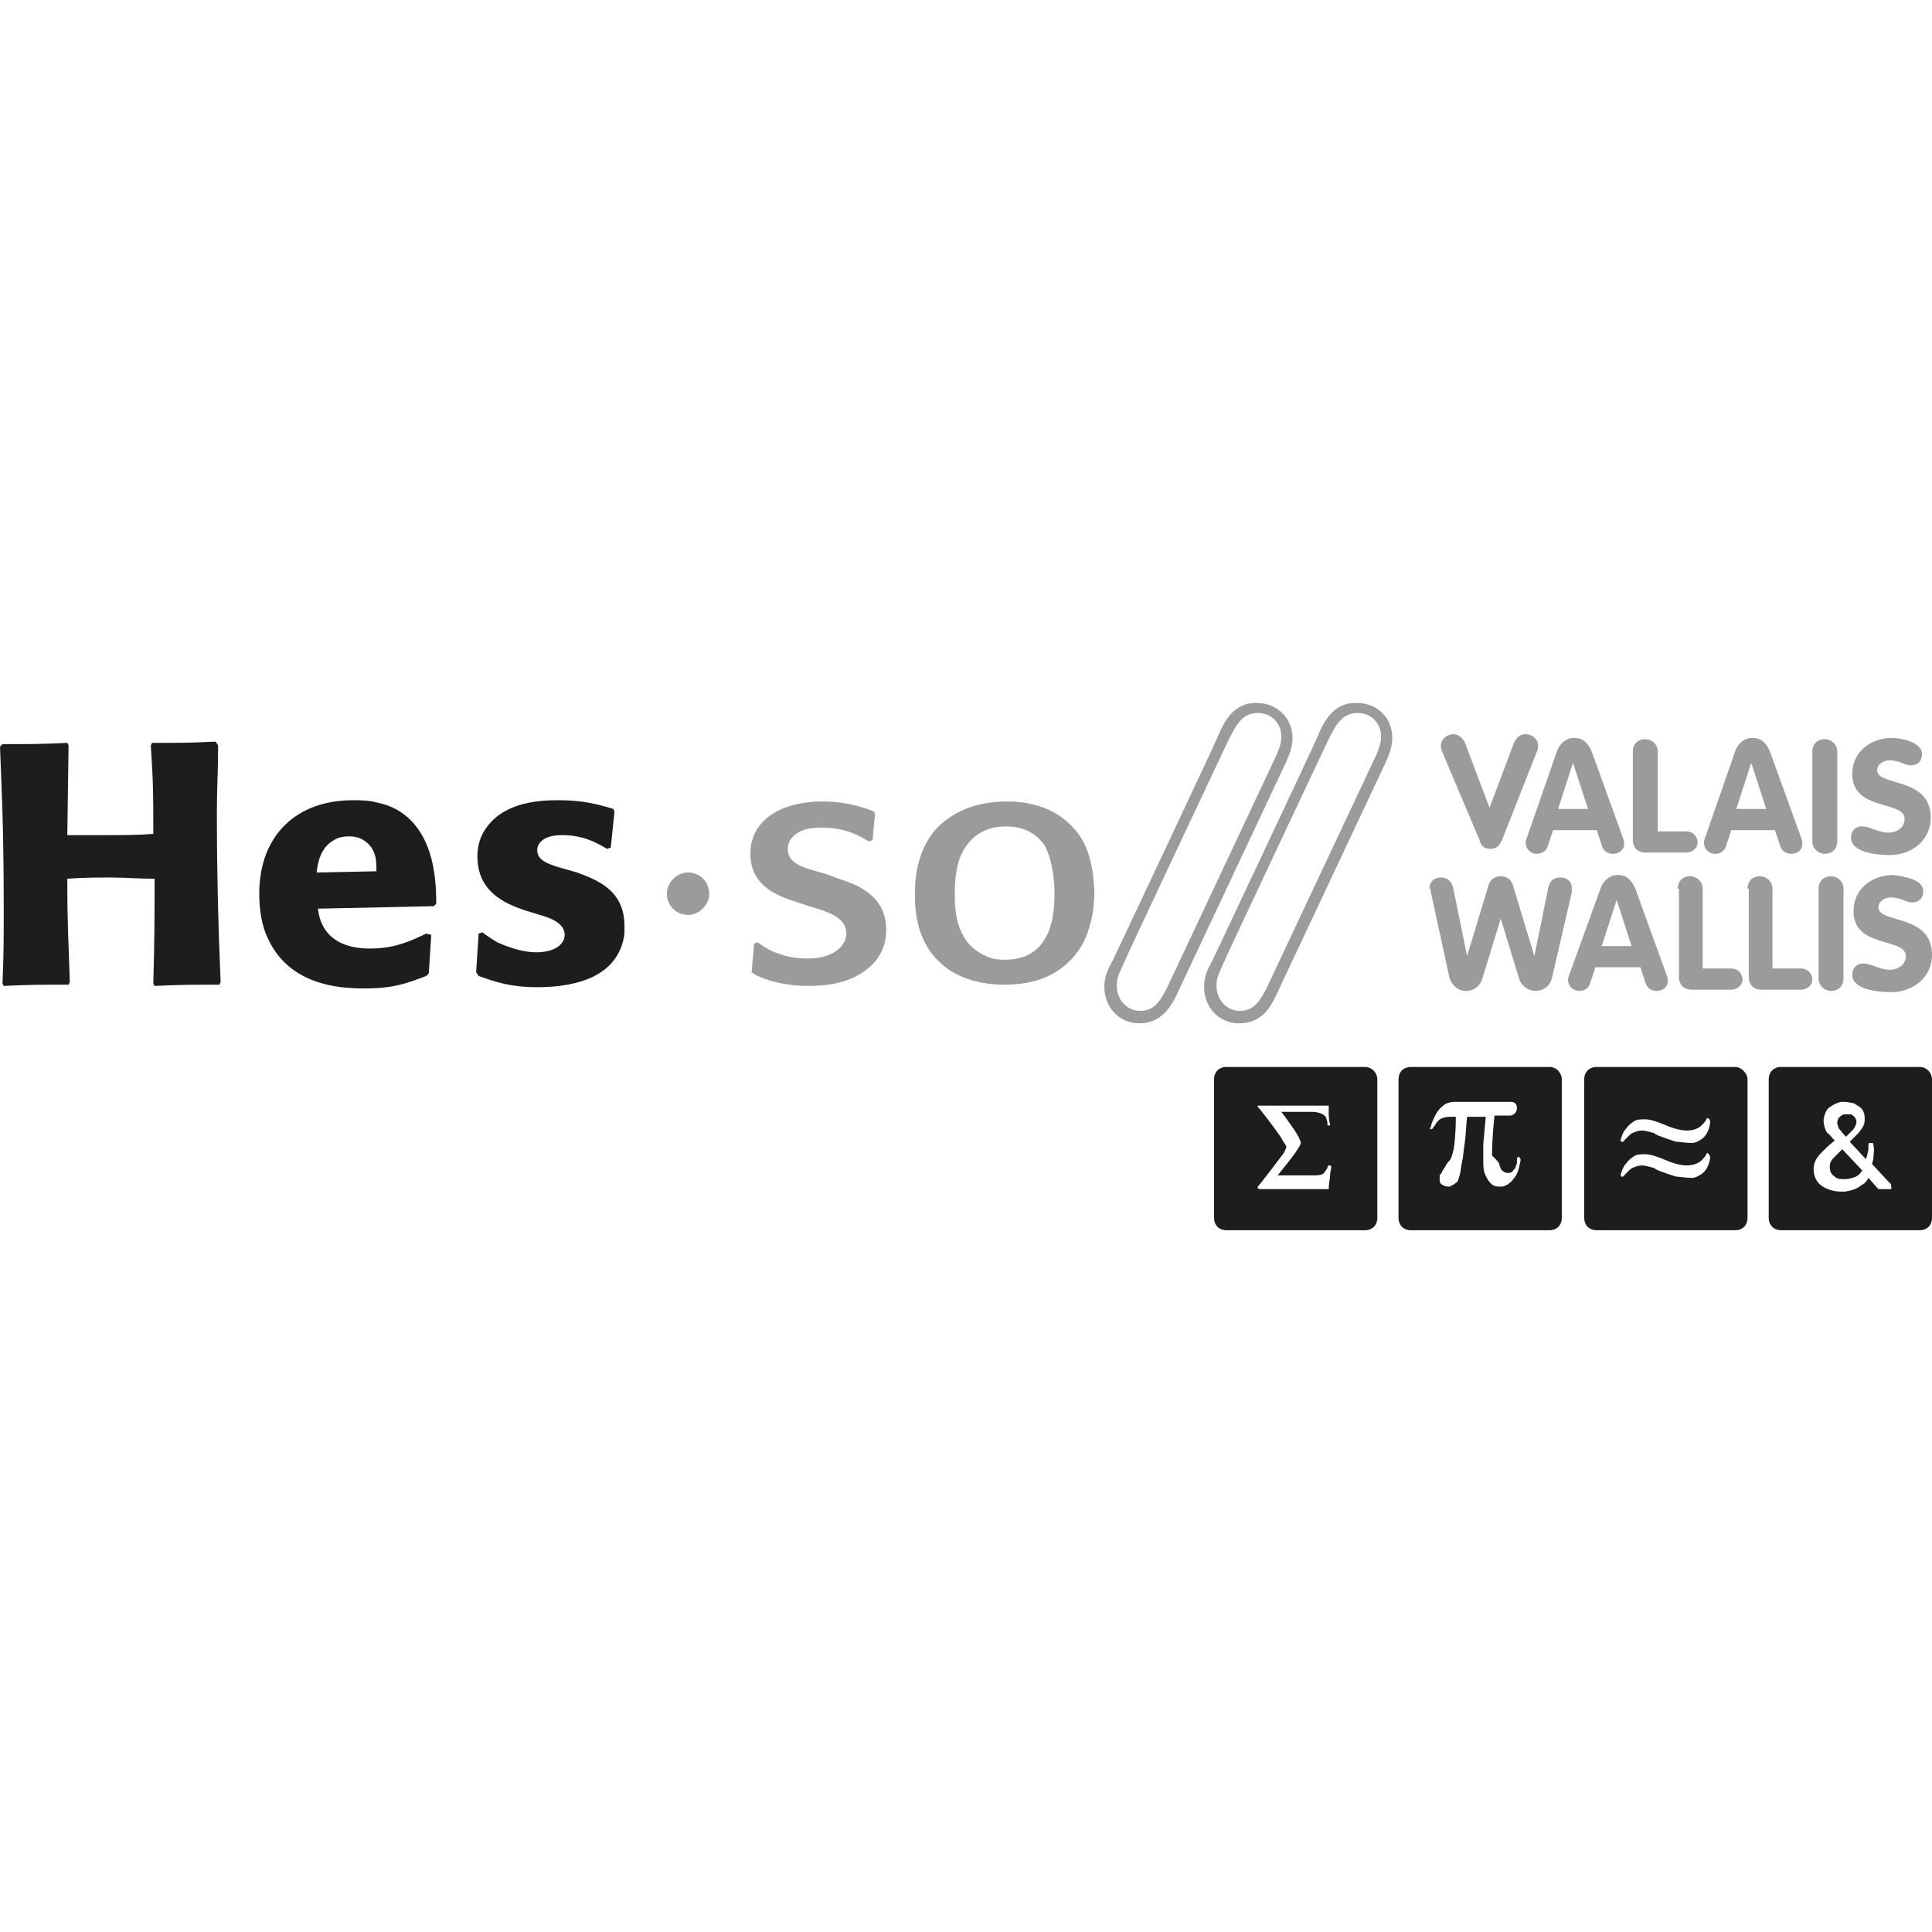 <?xml version="1.0" encoding="utf-8"?>
<!-- Generator: Adobe Illustrator 22.0.1, SVG Export Plug-In . SVG Version: 6.00 Build 0)  -->
<svg version="1.1" xmlns="http://www.w3.org/2000/svg" xmlns:xlink="http://www.w3.org/1999/xlink" x="0px" y="0px"
	 viewBox="0 0 155 155" style="enable-background:new 0 0 155 155;" xml:space="preserve">
<style type="text/css">
	.st0{stroke:#000000;stroke-width:0.295;}
	.st1{fill:#F4520B;}
	.st2{fill:#1D1D1B;}
	.st3{fill:#002856;}
	.st4{fill:#FFD500;stroke:#FFD500;stroke-width:8.764615e-02;stroke-miterlimit:3.864;}
	.st5{fill:#DD0741;stroke:#DD0741;stroke-width:8.764615e-02;stroke-miterlimit:3.864;}
	.st6{fill:#E2003A;stroke:#E2003A;stroke-width:8.764615e-02;stroke-miterlimit:3.864;}
	.st7{fill:#DD0741;stroke:#DD0741;stroke-width:9.352258e-02;stroke-miterlimit:3.864;}
	.st8{fill:#DD0741;stroke:#DD0741;stroke-width:0.166;stroke-miterlimit:3.864;}
	.st9{fill:#DD0741;stroke:#DD0741;stroke-width:0.166;}
	.st10{fill-rule:evenodd;clip-rule:evenodd;fill:#DD0741;stroke:#DD0741;stroke-width:0.166;}
	.st11{clip-path:url(#SVGID_2_);fill:#1A171B;}
	.st12{clip-path:url(#SVGID_2_);}
	.st13{clip-path:url(#SVGID_4_);fill:#1A171B;}
	.st14{clip-path:url(#SVGID_4_);fill:#E3064D;}
	.st15{clip-path:url(#SVGID_4_);fill:#737272;}
	.st16{clip-path:url(#SVGID_4_);fill:#FFFFFF;}
	.st17{clip-path:url(#SVGID_4_);fill-rule:evenodd;clip-rule:evenodd;fill:#FFFFFF;}
	.st18{clip-path:url(#SVGID_4_);fill:#DAD9D9;}
	.st19{clip-path:url(#SVGID_4_);fill:#231F20;}
	.st20{clip-path:url(#SVGID_4_);fill-rule:evenodd;clip-rule:evenodd;fill:#231F20;}
	.st21{fill:#E77C22;}
	.st22{fill:#3984B5;}
	.st23{fill:#5AA3D2;}
	.st24{fill:#70A094;}
	.st25{fill:#D44E5B;}
	.st26{fill:#DA0D15;}
	.st27{fill:#231F20;}
	.st28{fill:#E1251B;}
	.st29{fill:#1A171B;}
	.st30{fill:#E10613;}
	.st31{fill:#0090D4;}
	.st32{fill:#E2101A;}
	.st33{fill:#7D7773;}
	.st34{fill:#FFFFFF;}
	.st35{fill:#0069B2;}
	.st36{fill:#9C9B9B;}
	.st37{fill:#B3ACA4;}
	.st38{fill:#0077B2;}
	.st39{fill:#0097DA;}
	.st40{fill:#DB006A;}
	.st41{fill:#F1B500;}
	.st42{fill:#00955F;}
	.st43{fill:#37903A;}
	.st44{fill:none;stroke:#FFFFFF;stroke-width:0.533;stroke-miterlimit:10;}
	.st45{fill:#E20613;}
	.st46{fill:none;stroke:#FFFFFF;stroke-width:0.533;}
	.st47{fill:#164193;}
	.st48{fill:#009540;}
	.st49{fill:#FFEC00;}
	.st50{fill-rule:evenodd;clip-rule:evenodd;fill:#FFFFFF;}
	.st51{clip-path:url(#SVGID_6_);fill:#FFFFFF;}
	.st52{clip-path:url(#SVGID_6_);fill:#1A171B;}
	.st53{fill-rule:evenodd;clip-rule:evenodd;fill:#1A171B;}
	.st54{clip-path:url(#SVGID_8_);fill:#1A171B;}
	.st55{fill:#6E6E6E;}
	.st56{fill:#3B3B3A;}
	.st57{fill:#5AC4F0;}
	.st58{fill:#FFFFFF;stroke:#FFFFFF;stroke-width:8.764615e-02;stroke-miterlimit:3.864;}
	.st59{fill:#1D1D1B;stroke:#1D1D1B;stroke-width:8.764615e-02;stroke-miterlimit:3.864;}
	.st60{fill:#1D1D1B;stroke:#1D1D1B;stroke-width:9.352258e-02;stroke-miterlimit:3.864;}
	.st61{fill:#1D1D1B;stroke:#1D1D1B;stroke-width:0.166;stroke-miterlimit:3.864;}
	.st62{fill:#1D1D1B;stroke:#1D1D1B;stroke-width:0.166;}
	.st63{fill-rule:evenodd;clip-rule:evenodd;fill:#1D1D1B;stroke:#1D1D1B;stroke-width:0.166;}
	.st64{fill:#1D1D1B;stroke:#FFFFFF;stroke-width:8.764615e-02;stroke-miterlimit:3.864;}
	.st65{fill:none;stroke:#FFFFFF;stroke-width:0.43;stroke-miterlimit:10;}
	.st66{fill:none;stroke:#FFFFFF;stroke-width:1.076;stroke-miterlimit:10;}
	.st67{clip-path:url(#SVGID_10_);fill:#FFFFFF;}
	.st68{clip-path:url(#SVGID_12_);fill:#FFFFFF;}
	.st69{fill:#71B7E5;}
	.st70{fill:none;stroke:#CA4E19;stroke-width:0.107;}
	.st71{fill:#7B0828;}
	.st72{fill:#E32119;}
	.st73{fill:#0069B4;}
	.st74{fill:#AEC90B;}
	.st75{fill:#E42313;}
	.st76{fill:#6686A1;}
	.st77{fill:#99AFC0;}
	.st78{fill:#003662;}
</style>
<g id="Layer_1">
	<g>
		<g>
			<g>
				<path class="st36" d="M97.7,59.1c0,0.1-8.4,17.9-8.4,17.9c-0.5,0.9-0.7,1.4-0.7,2.2c0,1.6,1.2,2.9,2.8,2.9
					c1.8,0,2.6-1.4,3.1-2.5l8.7-18.5c0.2-0.5,0.5-1.1,0.5-1.9c0-1.6-1.3-2.8-2.8-2.8C99,56.3,98.2,57.9,97.7,59.1 M89.6,79.1
					c0-0.6,0.1-0.8,0.5-1.7c0-0.1,8.4-17.9,8.4-17.9c0.6-1.2,1.1-2.3,2.4-2.3c1.1,0,1.9,0.8,1.9,1.9c0,0.6-0.2,1-0.4,1.5
					c0,0-8.7,18.5-8.7,18.5c-0.5,1-1,2-2.2,2C90.4,81.1,89.6,80.2,89.6,79.1"/>
				<path class="st36" d="M105.7,59.1c0,0.1-8.4,17.9-8.4,17.9c-0.5,0.9-0.7,1.4-0.7,2.2c0,1.6,1.2,2.9,2.8,2.9
					c1.9,0,2.6-1.4,3.1-2.5l8.7-18.5c0.2-0.5,0.5-1.1,0.5-1.9c0-1.6-1.2-2.8-2.8-2.8C107,56.3,106.2,57.9,105.7,59.1 M97.6,79.1
					c0-0.6,0.1-0.8,0.5-1.7c0-0.1,8.4-17.9,8.4-17.9c0.6-1.2,1.1-2.3,2.4-2.3c1.1,0,1.9,0.8,1.9,1.9c0,0.6-0.2,1-0.4,1.5
					c0,0-8.7,18.5-8.7,18.5c-0.5,1-1,2-2.2,2C98.4,81.1,97.6,80.2,97.6,79.1"/>
				<path class="st36" d="M115.7,60.3c-0.1-0.2-0.1-0.3-0.1-0.5c0-0.5,0.5-0.9,1-0.9c0.4,0,0.7,0.3,0.9,0.6l2,5.3l2-5.3
					c0.2-0.3,0.4-0.6,0.9-0.6c0.5,0,1,0.4,1,0.9c0,0.2,0,0.3-0.1,0.5l-2.8,7.1c-0.2,0.4-0.4,0.7-0.9,0.7c-0.6,0-0.8-0.3-0.9-0.7
					L115.7,60.3z"/>
				<path class="st36" d="M124.9,60.3c0.2-0.6,0.7-1.1,1.4-1.1c0.7,0,1.1,0.4,1.4,1.1l2.5,6.9c0.1,0.2,0.1,0.4,0.1,0.5
					c0,0.5-0.4,0.8-0.9,0.8c-0.5,0-0.8-0.3-0.9-0.7l-0.4-1.2h-3.5l-0.4,1.2c-0.1,0.4-0.4,0.7-0.9,0.7c-0.5,0-0.9-0.4-0.9-0.9
					c0-0.2,0.1-0.4,0.1-0.4L124.9,60.3z M125,64.9h2.4l-1.2-3.7h0L125,64.9z"/>
				<path class="st36" d="M131,60.3c0-0.6,0.4-1,1-1c0.5,0,1,0.4,1,1v6.4h2.3c0.6,0,0.9,0.5,0.9,0.9c0,0.4-0.4,0.8-0.9,0.8H132
					c-0.6,0-1-0.4-1-1V60.3z"/>
				<path class="st36" d="M139.2,60.3c0.2-0.6,0.7-1.1,1.4-1.1c0.7,0,1.1,0.4,1.4,1.1l2.5,6.9c0.1,0.2,0.1,0.4,0.1,0.5
					c0,0.5-0.4,0.8-0.9,0.8c-0.5,0-0.8-0.3-0.9-0.7l-0.4-1.2h-3.5l-0.4,1.2c-0.1,0.4-0.4,0.7-0.9,0.7c-0.5,0-0.9-0.4-0.9-0.9
					c0-0.2,0.1-0.4,0.1-0.4L139.2,60.3z M139.3,64.9h2.4l-1.2-3.7h0L139.3,64.9z"/>
				<path class="st36" d="M145.4,60.3c0-0.6,0.4-1,1-1c0.5,0,1,0.4,1,1v7.2c0,0.6-0.4,1-1,1c-0.5,0-1-0.4-1-1V60.3z"/>
				<path class="st36" d="M154.2,60.5c0,0.5-0.3,0.9-0.9,0.9c-0.5,0-0.9-0.4-1.7-0.4c-0.5,0-1,0.3-1,0.8c0,1.3,4.3,0.5,4.3,3.8
					c0,1.8-1.5,3-3.3,3c-1,0-3.1-0.2-3.1-1.4c0-0.5,0.3-0.9,0.9-0.9c0.6,0,1.3,0.5,2.1,0.5c0.8,0,1.3-0.5,1.3-1.1
					c0-1.5-4.2-0.6-4.2-3.6c0-1.8,1.5-2.9,3.2-2.9C152.4,59.2,154.2,59.5,154.2,60.5"/>
				<path class="st36" d="M114.8,71.6c0-0.2-0.1-0.3-0.1-0.4c0-0.4,0.3-0.8,0.9-0.8c0.6,0,0.9,0.4,1,0.9l1.1,5.4h0l1.7-5.6
					c0.1-0.5,0.5-0.8,1-0.8c0.5,0,0.9,0.3,1,0.8l1.7,5.6h0l1.1-5.4c0.1-0.6,0.4-0.9,1-0.9c0.6,0,0.9,0.4,0.9,0.8c0,0.2,0,0.3,0,0.4
					l-1.6,6.9c-0.1,0.5-0.6,1-1.3,1c-0.6,0-1.1-0.4-1.3-0.9l-1.5-4.9h0l-1.5,4.9c-0.2,0.5-0.6,0.9-1.3,0.9c-0.7,0-1.1-0.5-1.3-1
					L114.8,71.6z"/>
				<path class="st36" d="M128.4,71.3c0.2-0.6,0.7-1.1,1.4-1.1c0.7,0,1.1,0.4,1.4,1.1l2.5,6.9c0.1,0.2,0.1,0.4,0.1,0.5
					c0,0.5-0.4,0.8-0.9,0.8c-0.5,0-0.8-0.3-0.9-0.7l-0.4-1.2H128l-0.4,1.2c-0.1,0.4-0.4,0.7-0.9,0.7c-0.5,0-0.9-0.4-0.9-0.9
					c0-0.2,0.1-0.4,0.1-0.4L128.4,71.3z M128.5,75.9h2.4l-1.2-3.7h0L128.5,75.9z"/>
				<path class="st36" d="M134.6,71.3c0-0.6,0.4-1,1-1c0.5,0,1,0.4,1,1v6.4h2.3c0.6,0,0.9,0.5,0.9,0.9c0,0.4-0.4,0.8-0.9,0.8h-3.2
					c-0.6,0-1-0.4-1-1V71.3z"/>
				<path class="st36" d="M140.2,71.3c0-0.6,0.4-1,1-1c0.5,0,1,0.4,1,1v6.4h2.3c0.6,0,0.9,0.5,0.9,0.9c0,0.4-0.4,0.8-0.9,0.8h-3.2
					c-0.6,0-1-0.4-1-1V71.3z"/>
				<path class="st36" d="M145.9,71.3c0-0.6,0.4-1,1-1c0.5,0,1,0.4,1,1v7.2c0,0.6-0.4,1-1,1c-0.5,0-1-0.4-1-1V71.3z"/>
				<path class="st36" d="M154.3,71.5c0,0.5-0.3,0.9-0.9,0.9c-0.5,0-0.9-0.4-1.7-0.4c-0.5,0-1,0.3-1,0.8c0,1.3,4.3,0.5,4.3,3.8
					c0,1.8-1.5,3-3.3,3c-1,0-3.1-0.2-3.1-1.4c0-0.5,0.3-0.9,0.9-0.9c0.6,0,1.3,0.5,2.1,0.5c0.8,0,1.3-0.5,1.3-1.1
					c0-1.5-4.2-0.6-4.2-3.6c0-1.8,1.5-2.9,3.2-2.9C152.6,70.3,154.3,70.5,154.3,71.5"/>
			</g>
			<g>
				<path class="st36" d="M67.3,70.5c1.2,0.4,3.8,1.2,3.8,4.1c0,1.1-0.4,2.3-1.6,3.2c-1.5,1.2-3.6,1.3-4.6,1.3
					c-1.6,0-2.9-0.3-3.9-0.7c-0.1-0.1-0.3-0.1-0.4-0.2L60.3,78c0.1-1.1,0.1-1.2,0.2-2.3l0.3-0.1c0.5,0.4,1.8,1.3,4,1.3
					c2.3,0,3.1-1.2,3.1-2c0-1.2-1.2-1.7-3-2.2L64,72.4c-1.2-0.4-3.8-1.1-3.8-3.9c0-2.8,2.6-4.2,5.8-4.2c2.1,0,3.6,0.6,4.1,0.8
					l0.1,0.2c-0.1,1-0.1,1.1-0.2,2.1l-0.3,0.1c-0.7-0.4-1.8-1.1-3.7-1.1c-0.4,0-0.8,0-1.2,0.1c-0.9,0.2-1.6,0.8-1.6,1.6
					c0,1.2,1.2,1.5,3,2L67.3,70.5z"/>
				<path class="st36" d="M84.6,71.6c0,0.6,0,2.4-0.7,3.6c-0.8,1.5-2.2,1.8-3.3,1.8c-0.6,0-1.2-0.1-1.7-0.4
					c-2.3-1.1-2.3-3.8-2.3-4.9c0-1.1,0.1-2.7,0.9-3.8c1-1.5,2.6-1.6,3.2-1.6c1.6,0,2.5,0.7,3.1,1.5C84.5,69.1,84.6,70.9,84.6,71.6
					 M87.8,71.5c-0.1-1.9-0.4-3.8-1.8-5.2c-1.3-1.4-3.2-2-5.2-2c-2.9,0-4.5,1.1-5.4,1.9c-1.9,1.8-2,4.5-2,5.5c0,0.9,0,3.7,2,5.5
					c0.9,0.9,2.6,1.8,5.2,1.8c2,0,3.7-0.5,5-1.7c1-0.9,1.6-2,1.9-3.3C87.7,73.3,87.8,72.4,87.8,71.5"/>
				<path class="st36" d="M56.9,71.7c0,0.9-0.8,1.7-1.7,1.7c-1,0-1.7-0.8-1.7-1.7c0-0.9,0.8-1.7,1.7-1.7
					C56.2,70,56.9,70.8,56.9,71.7"/>
				<path class="st2" d="M17.5,59.8c0,2.1-0.1,3.4-0.1,5.3c0,4.6,0.1,9.1,0.3,13.7l-0.1,0.2c-2.4,0-3,0-5.2,0.1l-0.1-0.2
					c0.1-3.8,0.1-4.7,0.1-8.4c-1.2,0-2.3-0.1-3.5-0.1c-1.1,0-2.2,0-3.5,0.1c0,3.9,0.1,4.9,0.2,8.3l-0.1,0.2c-2.5,0-3.1,0-5.2,0.1
					l-0.1-0.2c0.1-2.3,0.1-3.6,0.1-6.1C0.3,66,0.1,62.7,0,59.9l0.2-0.2c2.5,0,2.9,0,5.2-0.1l0.1,0.2L5.4,67c1,0,2,0,3.1,0
					c1.3,0,2.6,0,3.8-0.1c0-3.2,0-4-0.2-7.1l0.1-0.2c2.4,0,2.8,0,5.1-0.1L17.5,59.8z"/>
				<path class="st2" d="M25.4,70c0.1-0.8,0.3-2,1.4-2.6c0.3-0.2,0.7-0.3,1.2-0.3c1,0,1.5,0.5,1.8,0.9c0.4,0.6,0.4,1.2,0.4,1.9
					L25.4,70z M34.2,74.9c-1.1,0.5-2.4,1.2-4.5,1.2c-1.7,0-2.9-0.5-3.6-1.5c-0.4-0.6-0.5-1.1-0.6-1.7l9.3-0.2l0.2-0.2
					c0-1.3-0.1-2.7-0.5-4c-1-3.2-3.2-3.9-4.2-4.1c-0.7-0.2-1.4-0.2-2-0.2c-4.5,0-7.5,2.8-7.5,7.5c0,1.3,0.2,2.6,0.7,3.6
					c1.7,3.7,5.6,4,7.7,4c2.4,0,3.4-0.4,5-1l0.2-0.2l0.2-3.1L34.2,74.9z"/>
				<path class="st2" d="M46.3,70c1.6,0.6,3.8,1.4,3.8,4.3c0,0.2,0,0.4,0,0.6c-0.5,3.9-4.8,4.3-7,4.3c-2.1,0-3.3-0.4-4.7-0.9
					L38.2,78c0.1-1.4,0.1-1.7,0.2-3.1l0.3-0.1c0.4,0.3,0.7,0.5,1.2,0.8c1.1,0.5,2.2,0.8,3.1,0.8c1.6,0,2.3-0.7,2.3-1.4
					c0-1-1.3-1.4-2-1.6L42,73c-1.4-0.5-3.7-1.4-3.7-4.3c0-1.1,0.4-1.9,0.8-2.4c1.5-2,4.3-2.1,5.7-2.1c1.9,0,3.1,0.3,4.4,0.7l0.1,0.2
					L49,68l-0.3,0.1c-0.7-0.4-1.8-1.1-3.6-1.1c-1.8,0-2,0.9-2,1.2c0,0.8,0.8,1.1,1.8,1.4L46.3,70z"/>
			</g>
		</g>
		<path class="st2" d="M109.5,85.6H98.4c-0.6,0-1,0.4-1,1v11.1c0,0.6,0.4,1,1,1h11.1c0.6,0,1-0.4,1-1V86.6
			C110.5,86.1,110.1,85.6,109.5,85.6z M106.7,94.5c-0.1,0.5-0.1,0.9-0.1,0.9h-5.5c-0.1,0-0.1,0-0.2-0.1c0-0.1,0-0.1,0.1-0.2
			c0.1-0.1,1.4-1.8,2-2.6c0.1-0.2,0.2-0.4,0.2-0.5c0-0.1-0.2-0.3-0.4-0.7c-0.6-0.9-1.7-2.3-1.8-2.4c-0.1-0.1-0.1-0.1-0.1-0.2
			c0,0,0.1,0,0.1,0h5.6c0,0,0,0.4,0,0.7c0,0.4,0.1,0.8,0.1,0.8c0,0.1,0,0.1-0.1,0.1c-0.1,0-0.1,0-0.1-0.1c0-0.1,0-0.2-0.1-0.5
			c0-0.1-0.2-0.3-0.5-0.4c-0.3-0.1-0.6-0.1-0.8-0.1h-2.3c0.6,0.8,1.4,1.9,1.5,2.3c0.1,0.1,0.1,0.3-0.2,0.7c-0.2,0.4-1.6,2.1-1.6,2.1
			h2.7c0.4,0,0.7,0,0.9-0.1c0.2-0.1,0.3-0.4,0.4-0.5c0-0.1,0-0.2,0.2-0.2c0.1,0,0.1,0.1,0.1,0.2C106.8,93.7,106.7,94.1,106.7,94.5z"
			/>
		<path class="st2" d="M124.3,85.6h-11.1c-0.6,0-1,0.4-1,1v11.1c0,0.6,0.4,1,1,1h11.1c0.6,0,1-0.4,1-1V86.6
			C125.3,86.1,124.9,85.6,124.3,85.6z M120.3,93.5c0.1,0.2,0.1,0.3,0.2,0.4c0.1,0.1,0.3,0.2,0.4,0.2c0.2,0,0.4,0,0.5-0.2
			c0.1-0.1,0.2-0.2,0.2-0.3c0-0.1,0.1-0.2,0.1-0.3c0-0.1,0-0.2,0-0.3c0,0,0-0.1,0.1-0.2c0.1,0,0.1,0.1,0.2,0.2
			c0,0.1-0.1,0.6-0.2,0.9c-0.1,0.3-0.2,0.5-0.4,0.7c-0.1,0.2-0.3,0.3-0.4,0.4c-0.2,0.1-0.3,0.2-0.6,0.2c-0.2,0-0.4,0-0.6-0.1
			c-0.3-0.2-0.5-0.5-0.7-1c-0.1-0.3-0.1-0.6-0.1-1c0-0.4,0-0.8,0-1.3l0.2-2.2h-1.5c-0.1,0.9-0.1,1.6-0.2,2.2c-0.1,0.6-0.1,1-0.2,1.4
			c-0.1,0.4-0.1,0.8-0.2,1.1c-0.1,0.3-0.1,0.5-0.3,0.6c-0.1,0.1-0.3,0.2-0.5,0.3c-0.2,0-0.3,0-0.5-0.1c-0.2-0.1-0.3-0.2-0.3-0.4
			c0-0.1,0-0.2,0-0.3c0-0.1,0-0.2,0.1-0.2c0-0.1,0.1-0.1,0.1-0.2c0-0.1,0.1-0.1,0.1-0.2c0,0,0.1-0.1,0.2-0.3
			c0.1-0.2,0.2-0.3,0.3-0.4c0.1-0.1,0.2-0.4,0.3-0.8c0.1-0.4,0.2-1.6,0.2-2.7h-0.6c-0.2,0-0.4,0.1-0.5,0.1c-0.2,0.1-0.3,0.2-0.4,0.3
			c-0.1,0.1-0.2,0.4-0.3,0.4c0,0.1-0.1,0.2-0.2,0.2c-0.1,0-0.1-0.1,0-0.2c0-0.1,0.1-0.4,0.2-0.6c0.1-0.2,0.2-0.5,0.4-0.7
			c0.1-0.2,0.3-0.3,0.5-0.5c0.2-0.1,0.5-0.2,0.7-0.2h4.6c0.1,0,0.5,0,0.5,0.5c0,0.5-0.5,0.6-0.5,0.6h-1.3c-0.1,1-0.2,2.1-0.2,3.2
			C120.2,93.2,120.3,93.3,120.3,93.5z"/>
		<path class="st2" d="M139.2,85.6h-11.1c-0.6,0-1,0.4-1,1v11.1c0,0.6,0.4,1,1,1h11.1c0.6,0,1-0.4,1-1V86.6
			C140.2,86.1,139.7,85.6,139.2,85.6z M137.2,92.9c-0.1,0.7-0.4,1.1-0.7,1.3c-0.2,0.1-0.4,0.3-0.8,0.3c-0.4,0-1-0.1-1.2-0.1
			c-0.4-0.1-0.9-0.3-1.2-0.4c-0.3-0.1-0.5-0.2-0.6-0.3c-0.1,0-0.6-0.2-1-0.2c-0.2,0-0.6,0.1-0.9,0.3c-0.2,0.2-0.4,0.4-0.5,0.5
			c0,0.1-0.1,0.1-0.2,0.1c-0.1,0-0.1-0.2,0-0.4c0.1-0.3,0.2-0.5,0.4-0.7c0.1-0.2,0.5-0.5,0.7-0.6c0.2-0.1,0.5-0.1,0.8-0.1
			c0.4,0,1,0.2,1.7,0.5c0.7,0.3,1.3,0.4,1.6,0.4c0.4,0,0.9-0.1,1.2-0.4c0.2-0.2,0.3-0.3,0.4-0.5c0-0.1,0.1-0.1,0.1-0.1
			C137.2,92.7,137.2,92.8,137.2,92.9z M137.2,90.1c-0.1,0.7-0.4,1.1-0.7,1.3c-0.2,0.1-0.4,0.3-0.8,0.3c-0.4,0-1-0.1-1.2-0.1
			c-0.4-0.1-0.9-0.3-1.2-0.4c-0.3-0.1-0.5-0.2-0.6-0.3c-0.1,0-0.6-0.2-1-0.2c-0.2,0-0.6,0.1-0.9,0.3c-0.2,0.2-0.4,0.4-0.5,0.5
			c0,0.1-0.1,0.1-0.2,0.1c-0.1,0-0.1-0.2,0-0.4c0.1-0.3,0.2-0.5,0.4-0.7c0.1-0.2,0.5-0.5,0.7-0.6c0.2-0.1,0.5-0.1,0.8-0.1
			c0.4,0,1,0.2,1.7,0.5c0.7,0.3,1.3,0.4,1.6,0.4c0.4,0,0.9-0.1,1.2-0.4c0.2-0.2,0.3-0.3,0.4-0.5c0-0.1,0.1-0.1,0.1-0.1
			C137.2,89.8,137.2,89.9,137.2,90.1z"/>
		<g>
			<path class="st2" d="M147.5,90.5c0.1,0.1,0.3,0.4,0.6,0.7c0.2-0.2,0.4-0.4,0.6-0.6c0.2-0.3,0.3-0.6,0.2-0.8
				c-0.1-0.2-0.2-0.3-0.4-0.4c-0.1,0-0.2,0-0.3,0c-0.1,0-0.2,0-0.3,0c-0.2,0.1-0.3,0.2-0.4,0.3c-0.1,0.2-0.1,0.4-0.1,0.4
				C147.4,90.2,147.5,90.4,147.5,90.5z"/>
			<path class="st2" d="M147.1,92.9c-0.2,0.2-0.3,0.4-0.3,0.7c0,0.4,0.1,0.6,0.4,0.8c0.2,0.2,0.5,0.2,0.7,0.2c0,0,0.1,0,0.1,0
				c0.4,0,0.6-0.1,0.9-0.2c0.2-0.1,0.4-0.3,0.5-0.5l-1.6-1.7C147.5,92.5,147.3,92.7,147.1,92.9z"/>
			<path class="st2" d="M154,85.6h-11.1c-0.6,0-1,0.4-1,1v11.1c0,0.6,0.4,1,1,1H154c0.6,0,1-0.4,1-1V86.6
				C155,86.1,154.6,85.6,154,85.6z M151.7,95.4h-1l0,0l-0.8-0.9c-0.2,0.4-0.4,0.5-0.6,0.6c-0.2,0.2-0.6,0.4-1.3,0.5
				c-0.1,0-0.2,0-0.3,0c-0.6,0-1.2-0.2-1.6-0.5c-0.4-0.3-0.6-0.8-0.6-1.3c0-0.6,0.3-1,0.7-1.4c0.3-0.3,0.5-0.5,1-0.9l-0.1-0.1
				c-0.2-0.2-0.3-0.4-0.5-0.5c-0.2-0.3-0.3-0.7-0.3-1c0-0.2,0.1-0.6,0.3-0.9c0.3-0.3,0.7-0.5,1.1-0.6c0.1,0,0.2,0,0.3,0
				c0.3,0,0.5,0.1,0.7,0.1c0.2,0.1,0.3,0.2,0.5,0.3c0.2,0.2,0.3,0.3,0.3,0.4c0.1,0.2,0.1,0.4,0.1,0.6c0,0.4-0.1,0.6-0.5,1.1
				c-0.2,0.2-0.4,0.4-0.7,0.7l1.3,1.4c0-0.1,0.1-0.2,0.1-0.3c0-0.1,0.1-0.4,0.1-0.5c0,0,0,0,0-0.1c0-0.1,0-0.2,0-0.3
				c0,0,0-0.1,0.1-0.1c0,0,0.1,0,0.2,0c0.1,0,0.1,0.1,0.1,0.2c0.1,0.3,0,0.7,0,1c0,0.2-0.1,0.3-0.1,0.5l1.4,1.5c0,0,0.2,0.1,0.1,0.2
				C151.8,95.4,151.7,95.4,151.7,95.4z"/>
		</g>
	</g>
</g>
<g id="Layer_3">
</g>
<g id="Layer_2">
</g>
</svg>
